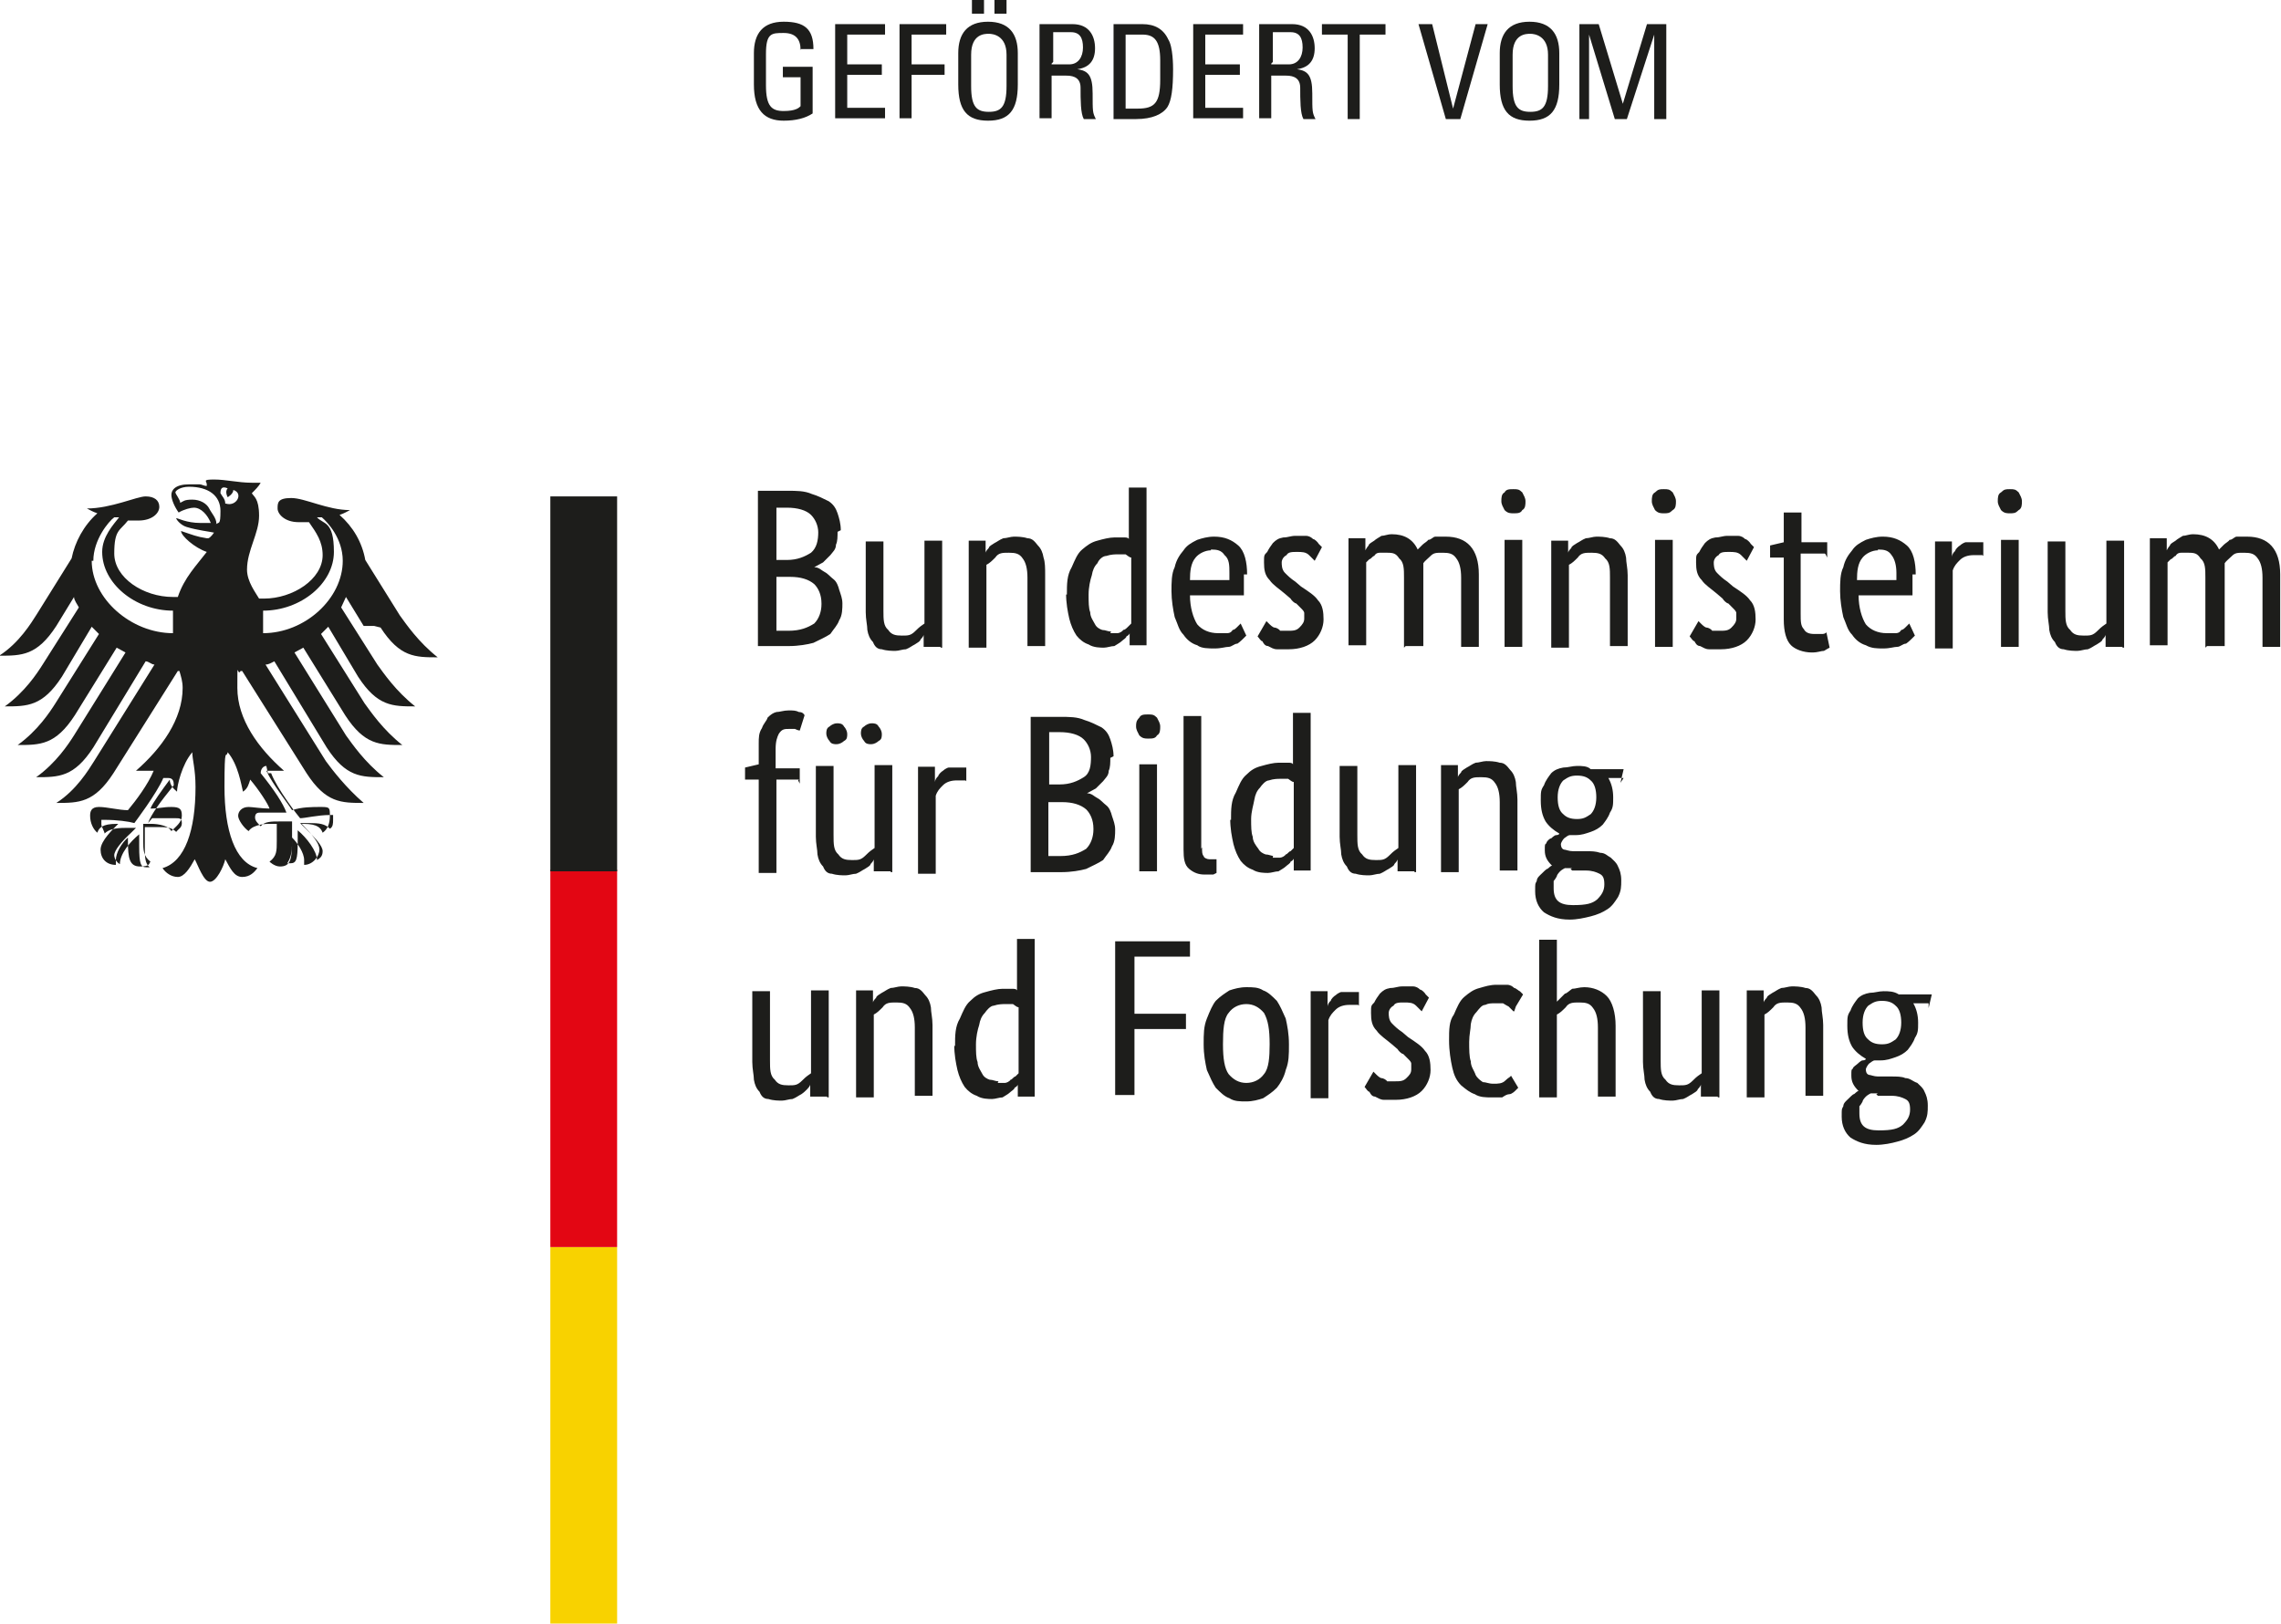 <?xml version="1.0" encoding="UTF-8"?>
<svg id="Ebene_1" xmlns="http://www.w3.org/2000/svg" version="1.1" viewBox="0 0 283.5 201.8">
  <!-- Generator: Adobe Illustrator 29.3.0, SVG Export Plug-In . SVG Version: 2.1.0 Build 146)  -->
  <defs>
    <style>
      .st0 {
        fill: #1d1d1b;
      }

      .st1 {
        fill: #f8d200;
      }

      .st2 {
        fill: #e30613;
      }
    </style>
  </defs>
  <g id="Ebene_2">
    <g>
      <path class="st0" d="M104.1,66c0,.7,0,1.3-.2,1.7,0,.6-.4.9-.7,1.3-.4.4-.6.6-.9.9-.4.2-.7.4-1.1.6h0c.6,0,.9.4,1.3.6.4.2.7.6,1.1.9s.6.9.7,1.3c.2.6.4,1.1.4,1.7s0,1.5-.4,2.1c-.2.6-.7,1.1-1.1,1.7-.6.4-1.3.7-2.1,1.1-.7.2-1.9.4-3,.4h-3.9v-19.3h3.7c1.1,0,2.1,0,3,.4.7.2,1.5.6,2.1.9.6.4.9.9,1.1,1.5.2.6.4,1.3.4,2.1l-.4.2ZM101.7,66.2c0-.9-.4-1.7-.9-2.2-.6-.6-1.7-.9-3-.9h-1.3v6.5h1.3c1.3,0,2.2-.4,3-.9.7-.6.9-1.5.9-2.6v.2ZM102.1,75c0-1.1-.4-1.9-.9-2.4-.7-.6-1.7-.9-3-.9h-1.7v6.7h1.5c1.5,0,2.4-.4,3.2-.9.6-.6.9-1.5.9-2.4h0ZM116.9,80.4h-2.1v-1.5h0s0,.2-.4.6c0,.2-.4.4-.7.6-.4.2-.6.4-1.1.6-.4,0-.9.2-1.3.2s-1.1,0-1.7-.2c-.6,0-.9-.4-1.1-.9-.4-.4-.6-.9-.7-1.5,0-.6-.2-1.3-.2-2.2v-8.8h2.2v8.6c0,1.1,0,1.9.6,2.4.4.6.9.7,1.7.7s1.1,0,1.7-.6.7-.6,1.1-.9v-10.3h2.2v13.3h-.2ZM127.7,80.4v-8.6c0-1.1-.2-1.9-.6-2.4-.4-.6-.9-.7-1.7-.7s-1.3,0-1.7.6c-.4.4-.7.7-1.1.9v10.3h-2.2v-13.3h2.1v1.5h0s0-.2.4-.6c0-.2.4-.4.7-.6.4-.2.6-.4,1.1-.6.4,0,.9-.2,1.3-.2s1.1,0,1.7.2c.6,0,.9.4,1.3.9.4.4.6.9.7,1.5.2.6.2,1.3.2,2.2v8.8h-2.2ZM132.6,73.9c0-1.3,0-2.4.6-3.4.4-.9.7-1.7,1.3-2.2s1.1-.9,1.9-1.1c.7-.2,1.5-.4,2.1-.4h1.1c.4,0,.6,0,.7.2v-6.4h2.2c0-.2,0,19.6,0,19.6h-2.1v-1.5h0s0,.2-.4.4c0,.2-.4.4-.6.6-.2.2-.6.4-.9.6-.4,0-.9.2-1.3.2s-1.3,0-1.9-.4c-.6-.2-1.1-.6-1.5-1.1-.4-.6-.7-1.3-.9-2.1-.2-.9-.4-1.9-.4-3.2v.2ZM138,78.7h.9c.2,0,.6-.2.7-.4.2,0,.4-.2.6-.4,0,0,.2-.2.4-.4v-8.2c-.2,0-.4-.2-.7-.4h-.9c-.4,0-.9,0-1.5.2-.4,0-.9.4-1.1.9-.4.4-.6.9-.7,1.5-.2.6-.4,1.5-.4,2.4s0,1.7.2,2.2c0,.6.4,1.1.6,1.5.2.4.6.6.9.7.4,0,.7.2,1.1.2h0ZM154.6,71.4v2.6h-6.7c0,1.5.4,2.8.9,3.6.6.7,1.5,1.1,2.6,1.1h1.1c.4,0,.6-.2.7-.4.2,0,.4-.2.6-.4l.4-.4.7,1.5-.4.4s-.4.4-.7.6c-.4,0-.7.4-1.1.4s-.9.2-1.7.2-1.7,0-2.2-.4c-.7-.2-1.3-.7-1.7-1.3-.6-.6-.7-1.3-1.1-2.2-.2-.9-.4-2.1-.4-3.2s0-2.2.4-3c.2-.9.6-1.5,1.1-2.1.4-.6.9-.9,1.7-1.3.6-.2,1.3-.4,2.1-.4,1.3,0,2.2.4,3,1.1s1.1,2.1,1.1,3.6h-.4ZM150.5,68.4c-.7,0-1.5.4-1.9.9-.6.7-.7,1.7-.7,2.8h4.9v-.9c0-.9,0-1.7-.6-2.2-.4-.6-.9-.7-1.7-.7v.2ZM163.4,69.7s-.4-.4-.7-.7c-.4-.4-.9-.4-1.5-.4s-1.1,0-1.3.4c-.4.2-.6.6-.6.9s0,.9.4,1.3.7.7,1.3,1.1l.7.6c.9.6,1.7,1.1,2.1,1.7.6.6.7,1.5.7,2.4s-.4,1.9-1.1,2.6-1.9,1.1-3.2,1.1h-1.5c-.4,0-.7-.2-1.1-.4-.4,0-.6-.4-.7-.6-.2,0-.4-.4-.6-.6l1.1-1.9.4.4s.4.4.6.4.6.2.7.4h.9c.7,0,1.1,0,1.5-.4.4-.4.6-.7.6-1.1v-.7c0-.2-.2-.4-.4-.6,0,0-.4-.4-.6-.6-.2,0-.6-.4-.7-.6l-.7-.6c-.7-.6-1.5-1.1-1.9-1.7-.6-.6-.7-1.3-.7-2.2s0-.9.4-1.3c.2-.4.4-.7.7-1.1.4-.4.7-.6,1.3-.7.6,0,.9-.2,1.5-.2h1.3c.4,0,.7.2.9.4.2,0,.6.4.7.6l.4.4-.9,1.7h0ZM174.5,80.4v-8.6c0-1.1,0-1.9-.6-2.4-.4-.6-.7-.7-1.5-.7h-.9c-.4,0-.6.2-.7.4-.2,0-.4.4-.6.4l-.4.4v10.3h-2.2v-13.3h2.1v1.5h0s.2-.4.4-.6c0-.2.4-.4.7-.6.2-.2.6-.4.9-.6.4,0,.7-.2,1.3-.2,1.5,0,2.6.6,3.2,1.9l.6-.6c.2-.2.6-.4.7-.6.4,0,.6-.4.9-.4h1.3c2.6,0,4.1,1.5,4.1,4.7v9h-2.2v-8.6c0-1.1-.2-1.9-.6-2.4-.4-.6-.9-.7-1.7-.7s-1.1,0-1.5.4c-.4.4-.7.6-.9.9v10.3h-2.2l-.2.2ZM189.2,80.4h-2.2v-13.3h2.2v13.3ZM188.1,63.8c-.4,0-.7,0-1.1-.4-.2-.4-.4-.7-.4-1.1s0-.9.4-1.1c.2-.4.6-.4,1.1-.4s.7,0,1.1.4c.2.4.4.7.4,1.1s0,.9-.4,1.1c-.2.4-.6.4-1.1.4ZM200.1,80.4v-8.6c0-1.1,0-1.9-.6-2.4-.4-.6-.9-.7-1.7-.7s-1.3,0-1.7.6c-.4.4-.7.7-1.1.9v10.3h-2.2v-13.3h2.1v1.5h0s0-.2.4-.6c0-.2.4-.4.7-.6.4-.2.6-.4,1.1-.6.4,0,.9-.2,1.3-.2s1.1,0,1.7.2c.6,0,.9.4,1.3.9.4.4.6.9.7,1.5,0,.6.2,1.3.2,2.2v8.8h-2.2ZM207.9,80.4h-2.2v-13.3h2.2v13.3ZM206.8,63.8c-.4,0-.7,0-1.1-.4-.2-.4-.4-.7-.4-1.1s0-.9.4-1.1c.4-.4.6-.4,1.1-.4s.7,0,1.1.4c.2.4.4.7.4,1.1s0,.9-.4,1.1c-.4.4-.6.4-1.1.4ZM217.1,69.7s-.4-.4-.7-.7c-.4-.4-.9-.4-1.5-.4s-1.1,0-1.3.4c-.4.2-.6.6-.6.9s0,.9.4,1.3.7.7,1.3,1.1l.7.6c.9.6,1.7,1.1,2.1,1.7.6.6.7,1.5.7,2.4s-.4,1.9-1.1,2.6-1.9,1.1-3.2,1.1h-1.5c-.4,0-.7-.2-1.1-.4-.4,0-.6-.4-.7-.6-.2,0-.4-.4-.6-.6l1.1-1.9s.2.2.4.4c0,0,.4.4.6.4s.6.2.7.4h.9c.7,0,1.1,0,1.5-.4.4-.4.6-.7.6-1.1v-.7c0-.2-.2-.4-.4-.6,0,0-.4-.4-.6-.6-.2,0-.6-.4-.7-.6l-.7-.6c-.7-.6-1.5-1.1-1.9-1.7-.6-.6-.7-1.3-.7-2.2s0-.9.4-1.3c.2-.4.4-.7.7-1.1.4-.4.7-.6,1.3-.7.6,0,.9-.2,1.5-.2h1.3c.4,0,.7.2.9.4.2,0,.6.4.7.6l.4.4-.9,1.7h0ZM226.8,68.8h-3v7.5c0,.9,0,1.5.4,1.9.2.4.6.6,1.3.6h.9c.2,0,.4,0,.6-.2l.4,1.9s-.4.2-.7.4c-.4,0-.7.2-1.5.2-1.1,0-2.1-.4-2.6-.9-.6-.6-.9-1.7-.9-3.2v-7.7h-1.7v-1.5l1.7-.4v-3.7h2.2v3.7h3.2v1.9l-.2-.4ZM237.7,71.4v2.6h-6.7c0,1.5.4,2.8.9,3.6.6.7,1.5,1.1,2.6,1.1h1.1c.4,0,.6-.2.7-.4.2,0,.4-.2.6-.4l.4-.4.7,1.5-.4.4s-.4.4-.7.6c-.4,0-.7.4-1.1.4s-.9.2-1.7.2-1.5,0-2.2-.4c-.7-.2-1.3-.7-1.7-1.3-.6-.6-.7-1.3-1.1-2.2-.2-.9-.4-2.1-.4-3.2s0-2.2.4-3c.2-.9.6-1.5,1.1-2.1.4-.6.9-.9,1.7-1.3.6-.2,1.3-.4,2.1-.4,1.3,0,2.2.4,3,1.1s1.1,2.1,1.1,3.6h-.4ZM233.4,68.4c-.7,0-1.5.4-1.9.9-.6.7-.7,1.7-.7,2.8h4.9v-.9c0-.9-.2-1.7-.6-2.2-.4-.6-.9-.7-1.7-.7v.2ZM246.4,69h-1.1c-.7,0-1.3.2-1.7.6s-.7.7-.9,1.3v9.7h-2.2v-13.3h2.1v1.9h0c0-.2.2-.6.4-.7,0-.2.4-.6.6-.7.2-.2.6-.4.7-.4h2.2v2.1-.4ZM250.9,80.4h-2.2v-13.3h2.2v13.3ZM249.8,63.8c-.4,0-.7,0-1.1-.4-.2-.4-.4-.7-.4-1.1s0-.9.4-1.1c.4-.4.6-.4,1.1-.4s.7,0,1.1.4c.2.4.4.7.4,1.1s0,.9-.4,1.1c-.4.4-.6.4-1.1.4ZM263.8,80.4h-2.1v-1.5h0s0,.2-.4.6c0,.2-.4.4-.7.6-.4.2-.6.4-1.1.6-.4,0-.9.2-1.3.2s-1.1,0-1.7-.2c-.6,0-.9-.4-1.1-.9-.4-.4-.6-.9-.7-1.5,0-.6-.2-1.3-.2-2.2v-8.8h2.2v8.6c0,1.1,0,1.9.6,2.4.4.6.9.7,1.7.7s1.1,0,1.7-.6.7-.6,1.1-.9v-10.3h2.2v13.3h-.2ZM274.1,80.4v-8.6c0-1.1,0-1.9-.6-2.4-.4-.6-.7-.7-1.5-.7h-.9c-.4,0-.6.2-.7.4-.2,0-.4.4-.6.4l-.4.4v10.3h-2.2v-13.3h2.1v1.5h0s.2-.4.4-.6c0-.2.4-.4.7-.6.2-.2.6-.4.9-.6.4,0,.7-.2,1.3-.2,1.5,0,2.6.6,3.2,1.9l.6-.6c.2-.2.6-.4.7-.6.4,0,.6-.4.9-.4h1.3c2.6,0,4.1,1.5,4.1,4.7v9h-2.2v-8.6c0-1.1-.2-1.9-.6-2.4-.4-.6-.9-.7-1.7-.7s-1.1,0-1.5.4c-.4.4-.7.6-.9.9v10.3h-2.2l-.2.2ZM99.3,96.9h-2.8v11.6h-2.2v-11.6h-1.7v-1.5l1.7-.4v-2.6c0-.7,0-1.3.4-1.9.2-.6.6-.9.7-1.3.4-.4.7-.6,1.1-.7.4,0,.9-.2,1.5-.2s.9,0,1.3.2c.4,0,.6.2.7.4l-.6,1.9s-.2,0-.6-.2h-.7c-.6,0-.9,0-1.3.6-.2.4-.4.9-.4,1.9v2.4h3v1.9l-.2-.4ZM110.7,108.3h-2.1v-1.5h0s0,.2-.4.6c0,.2-.4.4-.7.6-.4.2-.6.4-1.1.6-.4,0-.9.2-1.3.2s-1.1,0-1.7-.2c-.6,0-.9-.4-1.1-.9-.4-.4-.6-.9-.7-1.5,0-.6-.2-1.3-.2-2.2v-8.8h2.2v8.6c0,1.1,0,1.9.6,2.4.4.6.9.7,1.7.7s1.1,0,1.7-.6.7-.6,1.1-.9v-10.3h2.2v13.3h-.2ZM105.3,91.2c0,.4,0,.7-.4.9-.2.2-.6.4-.9.4s-.7,0-.9-.4c-.2-.2-.4-.6-.4-.9s0-.7.4-.9c.2-.2.6-.4.9-.4s.7,0,.9.4c.2.2.4.6.4.9ZM109.6,91.2c0,.4,0,.7-.4.9-.2.2-.6.4-.9.4s-.7,0-.9-.4c-.2-.2-.4-.6-.4-.9s0-.7.4-.9c.2-.2.6-.4.9-.4s.7,0,.9.4c.2.2.4.6.4.9ZM120,97h-1.1c-.7,0-1.3.2-1.7.6s-.7.7-.9,1.3v9.7h-2.2v-13.3h2.1v1.9h0c0-.2.2-.6.4-.7,0-.2.4-.6.6-.7.2-.2.6-.4.7-.4h2.2v2.1-.4ZM138,94.1c0,.7,0,1.3-.2,1.7,0,.6-.4.9-.7,1.3-.4.4-.6.6-.9.9-.4.2-.7.4-1.1.6h0c.6,0,.9.4,1.3.6.4.2.7.6,1.1.9s.6.9.7,1.3c.2.6.4,1.1.4,1.7s0,1.5-.4,2.1c-.2.6-.7,1.1-1.1,1.7-.6.4-1.3.7-2.1,1.1-.7.2-1.9.4-3,.4h-3.9v-19.3h3.7c1.1,0,2.1,0,3,.4.7.2,1.5.6,2.1.9.6.4.9.9,1.1,1.5.2.6.4,1.3.4,2.1l-.4.2ZM135.6,94.1c0-.9-.4-1.7-.9-2.2-.6-.6-1.7-.9-3-.9h-1.3v6.5h1.3c1.3,0,2.2-.4,3-.9s.9-1.5.9-2.6v.2ZM135.9,103c0-1.1-.4-1.9-.9-2.4-.7-.6-1.7-.9-3-.9h-1.7v6.7h1.5c1.5,0,2.4-.4,3.2-.9.6-.6.9-1.5.9-2.4h0ZM143.8,108.3h-2.2v-13.3h2.2v13.3ZM142.7,91.8c-.4,0-.7,0-1.1-.4-.2-.4-.4-.7-.4-1.1s0-.7.4-1.1c.2-.4.6-.4,1.1-.4s.7,0,1.1.4c.2.4.4.7.4,1.1s0,.9-.4,1.1c-.2.4-.6.4-1.1.4ZM149.4,105.3c0,.6,0,.9.2,1.1,0,.2.4.4.7.4h.9v1.7l-.4.2h-1.1c-.7,0-1.3-.2-1.9-.7s-.7-1.3-.7-2.4v-16.6h2.2c0-.2,0,16.5,0,16.5h0ZM153,101.9c0-1.3,0-2.4.6-3.4.4-.9.7-1.7,1.3-2.2.6-.6,1.1-.9,1.9-1.1.7-.2,1.5-.4,2.1-.4h1.1c.4,0,.6,0,.7.2v-6.4h2.2c0-.2,0,19.6,0,19.6h-2.1v-1.5h0s0,.2-.4.4c0,.2-.4.4-.6.6-.2.2-.6.4-.9.6-.4,0-.9.2-1.3.2s-1.3,0-1.9-.4c-.6-.2-1.1-.6-1.5-1.1-.4-.6-.7-1.3-.9-2.1-.2-.9-.4-1.9-.4-3.2v.2ZM158.2,106.6h.9c.2,0,.6-.2.7-.4.2,0,.4-.4.6-.4l.4-.4v-8.2c-.2,0-.4-.2-.7-.4h-.9c-.4,0-.9,0-1.5.2-.4,0-.9.6-1.1.9-.4.4-.6.9-.7,1.5s-.4,1.5-.4,2.4,0,1.7.2,2.2c0,.6.4,1.1.7,1.5.2.4.6.6.9.7.4,0,.7.2,1.1.2h-.2ZM175.8,108.3h-2.1v-1.5h0s0,.2-.4.6c0,.2-.4.4-.7.6-.4.2-.6.4-1.1.6-.4,0-.9.2-1.3.2s-1.1,0-1.7-.2c-.6,0-.9-.4-1.1-.9-.4-.4-.6-.9-.7-1.5,0-.6-.2-1.3-.2-2.2v-8.8h2.2v8.6c0,1.1,0,1.9.6,2.4.4.6.9.7,1.7.7s1.1,0,1.7-.6.7-.6,1.1-.9v-10.3h2.2v13.3h-.2ZM186.4,108.3v-8.6c0-1.1-.2-1.9-.6-2.4-.4-.6-.9-.7-1.7-.7s-1.3,0-1.7.6c-.4.4-.7.7-1.1.9v10.3h-2.2v-13.3h2.1v1.5h0s0-.2.4-.6c0-.2.4-.4.7-.6.4-.2.6-.4,1.1-.6.4,0,.9-.2,1.3-.2s1.1,0,1.7.2c.6,0,.9.4,1.3.9.4.4.6.9.7,1.5,0,.6.2,1.3.2,2.2v8.8h-2.2ZM201.6,96.7h-1.7c.4.7.6,1.5.6,2.4s0,1.3-.4,1.9c-.2.6-.6,1.1-.9,1.5-.4.4-.9.7-1.5.9-.6.2-1.1.4-1.9.4h-.7c-.2,0-.4.2-.7.4-.2.2-.4.6-.4.7s0,.6.4.7c.2,0,.6.2,1.1.2h1.7c.6,0,1.1,0,1.7.2.6,0,.9.4,1.3.6.4.4.7.6.9,1.1.2.4.4.9.4,1.7s0,1.3-.4,2.1c-.4.6-.7,1.1-1.3,1.5-.6.4-1.3.7-2.1.9s-1.7.4-2.6.4c-1.5,0-2.4-.4-3.2-.9-.7-.6-1.1-1.5-1.1-2.6s0-.9.2-1.3c0-.4.4-.7.6-.9.2-.2.6-.6.7-.6s.4-.4.6-.4h0c-.6-.6-.9-1.1-.9-1.9s0-.7.2-.9c0-.2.4-.6.6-.6,0,0,.4-.4.6-.4,0,0,.4,0,.4-.2h0c-.7-.4-1.3-.9-1.7-1.5-.4-.7-.6-1.5-.6-2.6s0-1.3.4-1.9c.2-.6.6-1.1.9-1.5.4-.4.9-.6,1.5-.7.6,0,1.1-.2,1.7-.2s1.3,0,1.7.4h4.1l-.4,1.7.4-.6ZM195.4,107.9h-.9s-.4.2-.6.4c0,0-.4.4-.4.6,0,0-.2.4-.4.6v.9c0,1.5.7,2.1,2.4,2.1s2.4-.2,3-.7c.6-.6.9-1.1.9-1.9s-.2-1.1-.6-1.3c-.4-.2-.9-.4-1.7-.4h-1.7l-.2-.2ZM198.4,99.1c0-.9-.2-1.7-.7-2.1-.4-.4-.9-.6-1.7-.6s-1.1.2-1.7.6c-.4.4-.7,1.1-.7,2.1s.2,1.7.7,2.1c.4.4.9.6,1.7.6s1.1-.2,1.7-.6c.4-.4.7-1.1.7-2.1ZM102.8,136.3h-2.1v-1.5h0s0,.2-.4.6c-.2.2-.4.4-.7.6-.4.2-.6.4-1.1.6-.4,0-.9.2-1.3.2s-1.1,0-1.7-.2c-.6,0-.9-.4-1.1-.9-.4-.4-.6-.9-.7-1.5,0-.6-.2-1.3-.2-2.2v-8.8h2.2v8.6c0,1.1,0,1.9.6,2.4.4.6.9.7,1.7.7s1.1,0,1.7-.6.7-.6,1.1-.9v-10.3h2.2v13.3h-.2ZM113.7,136.3v-8.6c0-1.1-.2-1.9-.6-2.4-.4-.6-.9-.7-1.7-.7s-1.3,0-1.7.6c-.4.4-.7.7-1.1.9v10.3h-2.2v-13.3h2.1v1.5h0s0-.2.4-.6c0-.2.4-.4.7-.6.4-.2.6-.4,1.1-.6.4,0,.9-.2,1.3-.2s1.1,0,1.7.2c.6,0,.9.4,1.3.9.4.4.6.9.7,1.5,0,.6.2,1.3.2,2.2v8.8h-2.2ZM118.7,130c0-1.3,0-2.4.6-3.4.4-.9.7-1.7,1.3-2.2.6-.6,1.1-.9,1.9-1.1.7-.2,1.5-.4,2.1-.4h1.1c.4,0,.6,0,.7.2v-6.4h2.2c0-.2,0,19.6,0,19.6h-2.1v-1.5h0s0,.2-.4.4c0,.2-.4.4-.6.6-.2.2-.6.4-.9.6-.4,0-.9.2-1.3.2s-1.3,0-1.9-.4c-.6-.2-1.1-.6-1.5-1.1-.4-.6-.7-1.3-.9-2.1-.2-.9-.4-1.9-.4-3.2v.2ZM124,134.6h.9c.2,0,.6-.2.7-.4.2,0,.4-.4.6-.4l.4-.4v-8.2c-.2,0-.4-.2-.7-.4h-.9c-.4,0-.9,0-1.5.2-.4,0-.9.6-1.1.9-.4.4-.6.9-.7,1.5-.2.6-.4,1.5-.4,2.4s0,1.7.2,2.2c0,.6.4,1.1.6,1.5.2.4.6.6.9.7.4,0,.7.2,1.1.2h0ZM138.6,136.3v-19.3h9.3v1.9h-6.9v7.1h6.4v1.9h-6.4v8.2h-2.4v.2ZM149.6,129.8c0-1.3,0-2.2.4-3.2s.7-1.7,1.1-2.2c.6-.6,1.1-.9,1.7-1.3.6-.2,1.3-.4,2.1-.4s1.5,0,2.1.4c.6.2,1.1.7,1.7,1.3.4.6.7,1.3,1.1,2.2.2.9.4,1.9.4,3.2s0,2.2-.4,3.2c-.2.9-.7,1.7-1.1,2.2-.6.6-1.1.9-1.7,1.3-.6.2-1.3.4-2.1.4s-1.5,0-2.1-.4c-.6-.2-1.1-.7-1.7-1.3-.4-.6-.7-1.3-1.1-2.2-.2-.9-.4-1.9-.4-3.2ZM157.8,129.8c0-1.9-.2-3-.7-3.9-.6-.7-1.3-1.1-2.2-1.1s-1.7.4-2.2,1.1c-.6.7-.7,2.1-.7,3.9s.2,3,.7,3.7c.6.7,1.3,1.1,2.2,1.1s1.7-.4,2.2-1.1c.6-.7.7-2.1.7-3.7ZM168.8,124.9h-1.1c-.7,0-1.3.2-1.7.6s-.7.7-.9,1.3v9.7h-2.2v-13.3h2.1v1.9h0c0-.2.2-.6.4-.7,0-.2.4-.6.6-.7.2-.2.6-.4.7-.4h2.2v2.1-.4ZM176.7,125.7l-.7-.7c-.4-.4-.9-.4-1.5-.4s-1.1,0-1.3.4c-.4.2-.6.6-.6.9s0,.9.4,1.3.7.7,1.3,1.1l.7.6c.9.6,1.7,1.1,2.1,1.7.6.6.7,1.5.7,2.4s-.4,1.9-1.1,2.6-1.9,1.1-3.2,1.1h-1.5c-.4,0-.7-.2-1.1-.4-.4,0-.6-.4-.7-.6-.2,0-.4-.4-.6-.6l1.1-1.9.4.4s.4.4.6.4.6.2.7.4h.9c.7,0,1.1,0,1.5-.4.4-.4.6-.6.6-1.1v-.7c0-.2-.2-.4-.4-.6l-.6-.6c-.2,0-.6-.4-.7-.6l-.7-.6c-.7-.6-1.5-1.1-1.9-1.7-.6-.6-.7-1.3-.7-2.2s0-.9.4-1.3c.2-.4.4-.7.7-1.1.4-.4.7-.6,1.3-.7.6,0,.9-.2,1.5-.2h1.3c.4,0,.7.2.9.4.2,0,.6.4.7.6l.4.4-.9,1.7h0ZM188.1,125.7l-.2-.2-.4-.4s-.4-.2-.7-.4h-.9c-.6,0-.9,0-1.3.2-.4,0-.7.4-1.1.9-.4.4-.6.9-.7,1.5,0,.6-.2,1.3-.2,2.2s0,1.9.2,2.4c0,.7.4,1.1.6,1.7.2.4.6.7.9.9.4,0,.7.2,1.3.2s1.1,0,1.5-.4.6-.4.7-.6l.9,1.5-.4.4s-.4.4-.7.4-.6.2-.9.4h-1.3c-.7,0-1.5,0-2.1-.4-.6-.2-1.1-.6-1.7-1.1-.6-.6-.9-1.3-1.1-2.2s-.4-2.1-.4-3.4,0-2.4.6-3.2c.4-.9.7-1.7,1.3-2.2s1.1-.9,1.9-1.1c.7-.2,1.3-.4,2.1-.4h1.3c.4,0,.7.2.9.4.2,0,.6.4.7.4l.4.4-.9,1.5-.2.6ZM198.6,136.3v-8.6c0-1.1-.2-1.9-.6-2.4-.4-.6-.9-.7-1.7-.7s-1.3,0-1.7.6c-.4.4-.7.7-1.1.9v10.3h-2.2v-19.6h2.2c0-.2,0,7.7,0,7.7h0l.4-.4.6-.6c.2,0,.6-.4.9-.6.4,0,.9-.2,1.5-.2,1.1,0,2.1.4,2.8,1.1s1.1,2.1,1.1,3.7v8.8h-2.2ZM213.5,136.3h-2.1v-1.5h0s0,.2-.4.6c0,.2-.4.4-.7.6-.4.2-.6.4-1.1.6-.4,0-.9.2-1.3.2s-1.1,0-1.7-.2c-.6,0-.9-.4-1.1-.9-.4-.4-.6-.9-.7-1.5,0-.6-.2-1.3-.2-2.2v-8.8h2.2v8.6c0,1.1,0,1.9.6,2.4.4.6.9.7,1.7.7s1.1,0,1.7-.6.7-.6,1.1-.9v-10.3h2.2v13.3h-.2ZM224.4,136.3v-8.6c0-1.1-.2-1.9-.6-2.4-.4-.6-.9-.7-1.7-.7s-1.3,0-1.7.6c-.4.4-.7.7-1.1.9v10.3h-2.2v-13.3h2.1v1.5h0s0-.2.4-.6c0-.2.4-.4.7-.6.4-.2.6-.4,1.1-.6.4,0,.9-.2,1.3-.2s1.1,0,1.7.2c.6,0,.9.4,1.3.9.4.4.6.9.7,1.5,0,.6.2,1.3.2,2.2v8.8h-2.2ZM239.5,124.7h-1.7c.4.7.6,1.5.6,2.4s0,1.3-.4,1.9c-.2.6-.6,1.1-.9,1.5-.4.4-.9.7-1.5.9s-1.1.4-1.9.4h-.7c-.2,0-.4.2-.7.4-.2.2-.4.6-.4.7s0,.6.4.7c.2,0,.6.2,1.1.2h1.7c.6,0,1.3,0,1.7.2.6,0,.9.4,1.5.6.4.4.7.6.9,1.1.2.4.4.9.4,1.7s0,1.3-.4,2.1c-.4.6-.7,1.1-1.3,1.5-.6.4-1.3.7-2.1.9-.7.2-1.7.4-2.6.4-1.5,0-2.4-.4-3.2-.9-.7-.6-1.1-1.5-1.1-2.6s0-.9.2-1.3c0-.4.4-.7.6-.9.2-.2.6-.6.7-.6s.4-.4.6-.4h0c-.6-.6-.9-1.1-.9-1.9s0-.7.2-.9c0-.2.4-.4.6-.6,0,0,.4-.4.6-.4,0,0,.4,0,.4-.2h0c-.7-.4-1.3-.9-1.7-1.5-.4-.7-.6-1.5-.6-2.6s0-1.3.4-1.9c.2-.6.6-1.1.9-1.5.4-.4.9-.6,1.5-.7.6,0,1.1-.2,1.7-.2s1.3,0,1.9.4h4.1l-.4,1.7v-.6ZM233.4,135.9h-.9s-.4.2-.6.4c0,0-.4.4-.4.6,0,0-.2.4-.4.6v.9c0,1.5.7,2.1,2.4,2.1s2.4-.2,3-.7c.6-.6.9-1.1.9-1.9s-.2-1.1-.6-1.3c-.4-.2-.9-.4-1.7-.4h-1.7l-.2-.2ZM236.3,127.1c0-.9-.2-1.7-.7-2.1-.4-.4-.9-.6-1.7-.6s-1.1.2-1.7.6c-.4.4-.7,1.1-.7,2.1s.2,1.7.7,2.1c.4.4.9.6,1.7.6s1.1-.2,1.7-.6c.4-.4.7-1.1.7-2.1Z"/>
      <polygon class="st1" points="73.1 155 76.7 155 76.7 201.8 68.4 201.8 68.4 155 73.1 155"/>
      <polygon class="st2" points="73.1 108.1 76.7 108.1 76.7 155 68.4 155 68.4 108.1 73.1 108.1"/>
      <path class="st0" d="M47.3,78c2.4,3.7,4.3,3.7,7.1,3.7-2.4-1.9-3.9-4.1-4.7-5.2l-4.3-6.9c-.4-2.2-1.5-4.1-3.2-5.6.6-.2.9-.4,1.3-.6-2.8,0-5.6-1.5-7.3-1.5s-1.7.6-1.7,1.3.9,1.7,2.6,1.7.9,0,1.3,0c.9,1.3,1.7,2.4,1.7,4.1,0,3-3.7,5.4-7.3,5.4s-.4,0-.6,0c-.4-.7-1.5-2.1-1.5-3.6,0-2.4,1.5-4.5,1.5-6.7s-.7-2.4-.9-2.8c.4-.4.9-.9,1.1-1.3h-1.1c-1.7,0-3.2-.4-4.7-.4s-.9.2-.9.6,0,0,0,.2c-.4,0-.6-.2-.9-.2h-1.3c-1.7,0-2.2.7-2.2,1.3s.4,1.5.9,2.2c.7-.4,1.5-.6,1.9-.6.9,0,1.7.9,2.1,1.9h-1.3c-1.7,0-2.8-.6-3-.6s0,0,0,0c0,.2.6.9,1.3,1.1,1.3.4,3,.6,3.4.7,0,0-.4.6-.7.7h-.2c-1.3-.2-1.7-.4-3.2-.9h0c0,.6,1.7,2.1,3.2,2.6-1.3,1.7-2.8,3.2-3.6,5.6h-.6c-3.7,0-7.3-2.4-7.3-5.4s.7-2.8,1.7-4.1h1.3c1.7,0,2.6-.9,2.6-1.7s-.6-1.3-1.7-1.3-4.3,1.5-7.3,1.5c.4.2.7.4,1.3.6-1.7,1.5-2.8,3.6-3.2,5.6l-4.3,6.9c-.7,1.1-2.2,3.6-4.7,5.2,2.8,0,4.7,0,7.1-3.7l2.2-3.6c0,.4.4.9.6,1.3l-4.5,7.1c-.7,1.1-2.2,3.4-4.7,5.2,2.8,0,4.7,0,7.1-3.7l3.7-6.2c.4.4.6.6.9.9l-5.4,8.6c-.7,1.1-2.2,3.4-4.7,5.2,2.8,0,4.7,0,7.1-3.7l5.2-8.4c.4.2.7.4,1.1.6l-6.4,10.3c-.7,1.1-2.2,3.4-4.7,5.2,2.8,0,4.7,0,7.1-3.7l6.5-10.7c.4,0,.7.4,1.1.4l-7.5,12c-.7,1.1-2.2,3.6-4.7,5.2,2.8,0,4.7,0,7.1-3.7l8-12.7h.2c.2.7.4,1.3.4,2.1,0,3.9-2.6,7.5-5.8,10.3h2.2c-.7,1.7-2.2,3.7-3.2,4.9-1.1,0-2.6-.4-3.6-.4s-1.1.6-1.1,1.1c0,.9.4,1.7.9,2.1.2-.6.6-1.1,2.4-1.1s0,0,.2,0c-.6.6-2.2,2.1-2.2,3.2s.7,1.9,1.9,1.9v-.6c0-.9.7-2.1,1.5-2.8v.4c0,2.2.2,3.2,1.5,3.2s1.1-.4,1.3-.6c-.9-.7-.9-1.5-.9-2.6v-2.1h1.1s1.9,0,2.4.9c.6-.6,1.3-1.1,1.3-1.9s-.2-1.1-1.3-1.1-1.5.2-2.6.2c.2-.6,1.5-2.4,2.4-3.6,0,.6.4,1.1.9,1.5,0-.7.6-3.4,1.9-4.9,0,.9.4,2.1.4,4.3,0,5.4-1.3,9.3-4.1,10.1.4.6,1.1,1.1,1.9,1.1s1.5-1.1,2.1-2.2c.4.7,1.1,2.8,1.9,2.8s1.7-1.9,1.9-2.8c.6,1.1,1.1,2.2,2.1,2.2s1.5-.6,1.9-1.1c-2.8-.7-4.1-4.7-4.1-10.1s.2-3.4.4-4.3c1.3,1.5,1.7,4.1,1.9,4.9.6-.4.7-.9.9-1.5,1.1,1.3,2.2,3,2.4,3.6-.9,0-2.2-.2-2.6-.2-.9,0-1.3.6-1.3,1.1s.7,1.5,1.3,1.9c.6-.9,2.4-.9,2.4-.9h1.1v2.1c0,1.3,0,1.9-.9,2.6,0,0,.6.6,1.3.6,1.3,0,1.5-.9,1.5-3.2s0-.2,0-.4c.7.7,1.5,1.9,1.5,2.8s0,.4,0,.6c1.1,0,1.9-1.1,1.9-1.9,0-1.1-1.7-2.6-2.2-3.2h.2c1.9,0,2.2.6,2.4,1.1.6-.4.9-1.1.9-2.1s0-1.1-1.1-1.1-2.4,0-3.6.4c-.7-1.1-2.4-3.2-3.2-4.9h2.2c-3.2-2.8-5.8-6.4-5.8-10.3s0-1.3.4-2.1h.2l8,12.7c2.4,3.7,4.3,3.7,7.1,3.7-2.2-1.9-3.9-4.1-4.7-5.2l-7.5-12c.4,0,.7-.2,1.1-.4l6.5,10.7c2.4,3.7,4.3,3.7,7.1,3.7-2.4-1.9-3.9-4.1-4.7-5.2l-6.4-10.3c.4-.2.7-.4,1.1-.6l5.2,8.4c2.4,3.7,4.3,3.7,7.1,3.7-2.4-1.9-3.9-4.1-4.7-5.2l-5.4-8.6c.4-.4.6-.6.9-.9l3.7,6.2c2.4,3.7,4.3,3.7,7.1,3.7-2.4-1.9-3.9-4.1-4.7-5.2l-4.5-7.1c.2-.4.4-.9.6-1.3l2.2,3.6h1.3ZM11.6,69.7c0-2.6,1.9-4.9,2.6-5.4h.6c-.7.9-2.1,2.4-2.1,4.3,0,3.9,4.1,7.3,8.8,7.3v2.8c-5.2,0-10.1-4.3-10.1-9h.2ZM18.7,101.7h3.2c.4,0,.7,0,.7.6s-.4.7-.7,1.1c-.6-.6-1.3-.6-2.4-.6h-1.5v2.4c0,1.3,0,2.1.6,2.6h-.4c-.7,0-.9-.4-.9-2.6s0-.9,0-1.1v-.4h0c-1.1.9-2.4,2.4-2.4,3.7-.4-.2-.7-.7-.7-1.1,0-.6.9-1.7,2.1-2.8l.6-.6h-1.3c-1.3,0-2.1.2-2.6.7,0-.2-.4-.9-.4-1.1v-.6h.4c1.5,0,3,.2,3.7.4h0s2.8-3.7,3.6-5.6h.6c.6,0,.7.4.7.9-1.7,2.1-2.8,3.6-3.2,4.7l.6-.7ZM33.1,96.1h.6c.7,1.9,3.4,5.4,3.6,5.6h0c.6,0,2.2-.4,3.7-.4h.4v.6c0,.4,0,.9-.4,1.1-.6-.6-1.3-.7-2.6-.7s-.7,0-1.1,0h0l.7.7c1.1,1.1,2.1,2.1,2.1,2.8s-.4.9-.7,1.1c0-1.1-1.3-2.8-2.4-3.7h0v1.5c0,2.2-.2,2.6-.9,2.6s-.4,0-.4,0c.4-.6.6-1.3.6-2.6v-2.4h0v-.2h-1.5c-1.1,0-1.9,0-2.4.6-.4-.4-.7-.7-.7-1.1,0-.6.4-.6.7-.6h3.2c-.4-1.1-1.5-2.8-3.2-4.9,0-.6.4-.9.7-.9l.2.9ZM26.9,65.1c0-.7-.6-1.3-.9-1.9s-1.1-1.1-2.1-1.1-1.1.2-1.5.4c0-.4-.6-1.1-.6-1.3s.6-.7,1.7-.7c2.4,0,3.9,1.1,3.9,3s-.2,1.3-.6,1.7h0ZM28,62.6c0-.6-.4-.9-.6-1.3,0-.6.2-.9.9-.6-.4.4,0,1.1,0,1.1,0,0,.7-.4.7-.9,1.3.4.4,2.1-.9,1.7h-.2ZM32.7,78.7v-2.8c4.7,0,8.8-3.4,8.8-7.3s-1.3-3.4-2.1-4.3h.6c.7.6,2.6,2.6,2.6,5.4,0,4.7-4.7,9-9.9,9h0Z"/>
      <polygon class="st0" points="76.7 61.7 76.7 108.3 73.1 108.3 68.4 108.3 68.4 61.7 76.7 61.7"/>
    </g>
  </g>
  <g id="Ebene_3">
    <g>
      <path class="st0" d="M99.5,6.2c0-1.3-.6-2.1-2.1-2.1s-2.2,0-2.2,2.6v3.9c0,2.6.7,3.2,2.2,3.2s1.9-.4,2.1-.6v-3.6h-2.2v-1.3h3.7v5.8c-.9.6-2.1.9-3.6.9-2.4,0-3.7-1.3-3.7-4.5v-3.9c0-2.4,1.1-3.9,3.7-3.9s3.7.9,3.7,3.4h-1.7Z"/>
      <path class="st0" d="M103.8,14.8V3h6.2v1.3h-4.7v3.7h4.3v1.3h-4.3v4.1h4.7v1.3h-6.2Z"/>
      <path class="st0" d="M111.8,14.8V3h5.8v1.3h-4.3v3.7h4.1v1.3h-4.1v5.4h-1.5Z"/>
      <path class="st0" d="M119.1,10.5v-3.9c0-2.4,1.1-3.9,3.7-3.9s3.7,1.5,3.7,3.9v3.9c0,3.2-1.1,4.5-3.7,4.5s-3.7-1.3-3.7-4.5ZM122.3,1.7h-1.5V0h1.5v1.7ZM125.1,10.7v-3.9c0-2.4-1.7-2.6-2.2-2.6s-2.2,0-2.2,2.6v3.9c0,2.6.7,3.2,2.2,3.2s2.2-.6,2.2-3.2ZM125.1,1.7h-1.5V0h1.5v1.7Z"/>
      <path class="st0" d="M130.7,9.3v5.4h-1.5V3h4.1c2.1,0,2.8,1.5,2.8,3s-.7,2.4-2.2,2.6h0c1.3.2,1.9.7,1.9,3s0,2.4.4,3.2h-1.5c-.4-.7-.4-2.4-.4-3.9s-1.3-1.5-1.9-1.5h-1.7ZM130.7,8h2.2c1.1,0,1.7-.9,1.7-2.1s-.4-1.9-1.5-1.9h-2.2v3.7l-.2.2Z"/>
      <path class="st0" d="M138.4,3h3.6c1.5,0,2.6.6,3.2,1.9.6.9.6,3.4.6,3.7,0,2.4-.2,3.9-.7,4.7-.6.9-1.9,1.5-3.9,1.5h-2.8V3h.2ZM139.9,13.5h1.5c2.1,0,2.8-.7,2.8-3.6v-2.4c0-2.4-.7-3.2-2.2-3.2h-2.1v9.2h0Z"/>
      <path class="st0" d="M148.3,14.8V3h6.2v1.3h-4.7v3.7h4.3v1.3h-4.3v4.1h4.7v1.3h-6.2Z"/>
      <path class="st0" d="M158,9.3v5.4h-1.5V3h4.1c2.1,0,2.8,1.5,2.8,3s-.7,2.4-2.2,2.6h0c1.3.2,1.9.7,1.9,3s0,2.4.4,3.2h-1.5c-.4-.7-.4-2.4-.4-3.9s-1.3-1.5-1.9-1.5h-1.7ZM158,8h2.2c1.1,0,1.7-.9,1.7-2.1s-.4-1.9-1.5-1.9h-2.2v3.7l-.2.2Z"/>
      <path class="st0" d="M172.2,3v1.3h-3.2v10.5h-1.5V4.3h-3.2v-1.3h7.9Z"/>
      <path class="st0" d="M181.6,14.8h-1.9l-3.4-11.8h1.7l2.6,10.5h0l2.8-10.5h1.5l-3.4,11.8Z"/>
      <path class="st0" d="M186.4,10.5v-3.9c0-2.4,1.1-3.9,3.7-3.9s3.7,1.5,3.7,3.9v3.9c0,3.2-1.1,4.5-3.7,4.5s-3.7-1.3-3.7-4.5ZM192.4,10.7v-3.9c0-2.4-1.7-2.6-2.2-2.6s-2.2,0-2.2,2.6v3.9c0,2.6.7,3.2,2.2,3.2s2.2-.6,2.2-3.2Z"/>
      <path class="st0" d="M197.8,14.8h-1.5V3h2.4l3,9.9h0l3-9.9h2.4v11.8h-1.5V4.3h0l-3.4,10.5h-1.5l-3.2-10.5h0v10.5h.2Z"/>
    </g>
  </g>
</svg>